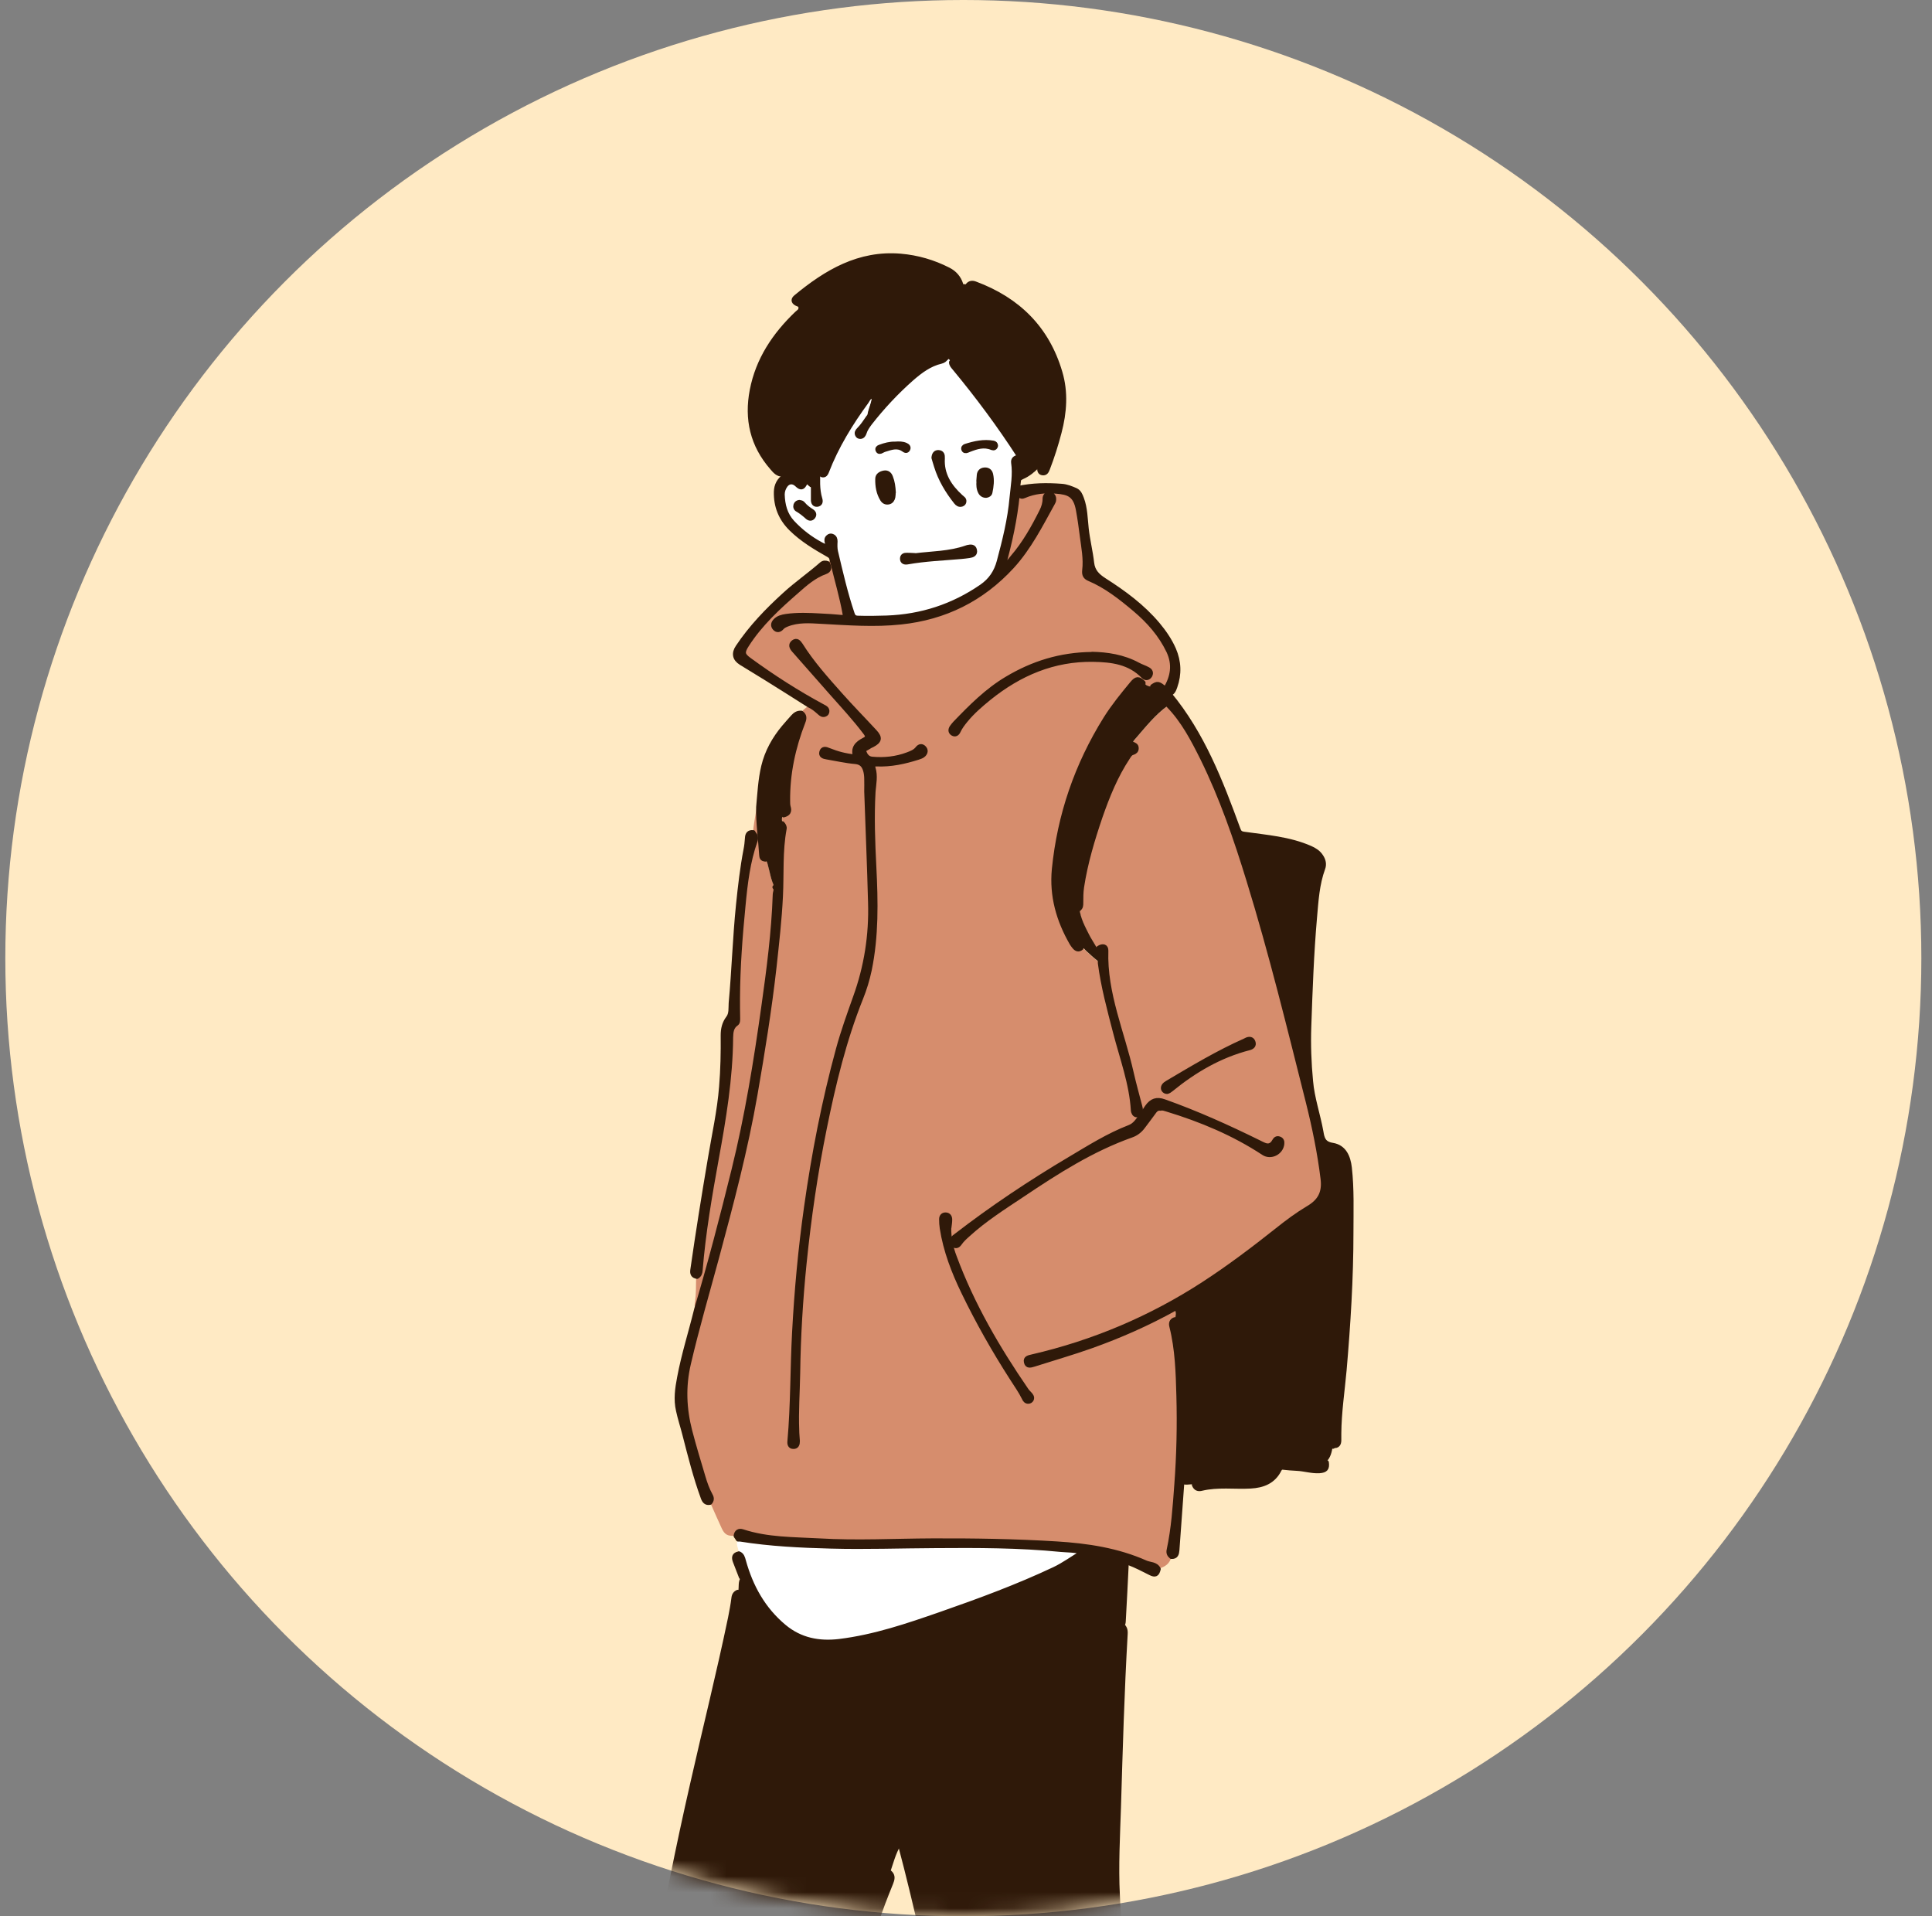 <svg width="121" height="120" viewBox="0 0 121 120" fill="none" xmlns="http://www.w3.org/2000/svg">
<rect x="0" y="0" width="121" height="120" fill="#808080" stroke="none"/>
<circle cx="60.333" cy="60" r="60" fill="#FFEAC4"/>
<mask id="mask0_13967_9084" style="mask-type:alpha" maskUnits="userSpaceOnUse" x="0" y="0" width="121" height="120">
<circle cx="60.333" cy="60" r="60" fill="#D9D9D9"/>
</mask>
<g mask="url(#mask0_13967_9084)">
<path fill-rule="evenodd" clip-rule="evenodd" d="M73.366 97.486C73.266 97.926 72.956 98.126 72.556 98.236C72.386 97.906 72.026 97.956 71.756 97.836C69.976 97.046 68.086 96.766 66.166 96.646C63.576 96.486 60.986 96.436 58.396 96.456C56.026 96.466 53.666 96.596 51.296 96.456C49.696 96.356 48.076 96.396 46.516 95.886C46.276 95.806 46.116 95.906 46.086 96.166C45.596 96.216 45.386 96.116 45.196 95.696C44.946 95.166 44.716 94.616 44.476 94.086C44.596 93.946 44.606 93.806 44.516 93.646C44.306 93.276 44.166 92.866 44.046 92.456C43.766 91.506 43.476 90.556 43.226 89.606C42.866 88.216 42.806 86.826 43.136 85.406C43.656 83.166 44.306 80.956 44.906 78.736C45.816 75.356 46.716 71.966 47.316 68.506C47.776 65.856 48.206 63.206 48.506 60.536C48.676 59.066 48.846 57.596 48.906 56.106C48.966 54.706 48.866 53.286 49.136 51.896C49.166 51.756 49.096 51.646 49.006 51.556C48.986 51.376 48.936 51.186 49.076 51.026C49.366 50.956 49.486 50.806 49.376 50.496C49.336 50.386 49.346 50.266 49.346 50.146C49.326 48.426 49.686 46.786 50.306 45.186C50.396 44.956 50.396 44.776 50.186 44.626C50.296 44.416 50.516 44.326 50.666 44.156C50.916 44.266 51.116 44.436 51.316 44.616C51.416 44.706 51.516 44.786 51.656 44.736C51.756 44.706 51.816 44.626 51.806 44.516C51.806 44.366 51.686 44.306 51.566 44.246C49.956 43.376 48.406 42.386 46.926 41.306C46.496 40.996 46.486 40.816 46.776 40.376C47.616 39.076 48.746 38.026 49.906 37.016C50.456 36.536 50.996 36.056 51.696 35.806C51.956 35.716 51.976 35.506 51.836 35.286C51.886 35.176 51.966 35.106 52.076 35.086C52.096 35.156 52.116 35.226 52.136 35.296C52.386 36.346 52.706 37.376 52.886 38.436C52.926 38.656 52.856 38.686 52.666 38.666C52.226 38.626 51.796 38.596 51.356 38.576C50.646 38.536 49.926 38.516 49.216 38.606C48.956 38.646 48.706 38.696 48.526 38.906C48.396 39.046 48.366 39.216 48.506 39.366C48.656 39.526 48.816 39.486 48.946 39.326C49.036 39.226 49.146 39.176 49.266 39.126C49.966 38.846 50.686 38.906 51.416 38.946C53.076 39.046 54.736 39.166 56.406 38.986C59.156 38.686 61.476 37.546 63.356 35.506C64.446 34.316 65.156 32.896 65.926 31.506C65.956 31.456 65.976 31.386 65.986 31.326C66.006 31.126 65.906 30.986 65.716 30.966C65.526 30.946 65.416 31.066 65.416 31.256C65.416 31.526 65.336 31.786 65.216 32.026C64.706 33.046 64.156 34.046 63.396 34.916C63.236 35.106 63.106 35.326 62.816 35.496C63.236 33.986 63.556 32.516 63.706 31.006C63.976 31.126 63.976 31.136 64.126 31.076C64.776 30.806 65.446 30.746 66.136 30.796C66.906 30.856 67.336 31.006 67.506 31.966C67.606 32.506 67.676 33.036 67.746 33.576C67.836 34.296 67.986 35.016 67.896 35.736C67.866 36.016 67.956 36.166 68.186 36.266C69.266 36.716 70.166 37.436 71.046 38.176C71.926 38.906 72.666 39.746 73.166 40.796C73.556 41.616 73.446 42.406 72.966 43.166C72.546 42.806 72.476 42.786 72.156 43.006C71.936 42.996 71.746 42.926 71.596 42.756C71.306 42.486 71.176 42.476 70.896 42.816C70.316 43.526 69.726 44.226 69.246 45.006C67.436 47.896 66.356 51.046 66.016 54.446C65.846 56.126 66.296 57.656 67.126 59.086C67.176 59.166 67.236 59.246 67.296 59.316C67.416 59.456 67.556 59.506 67.716 59.376C67.866 59.336 67.916 59.466 67.996 59.536C68.286 59.806 68.576 60.076 68.906 60.306C69.086 61.776 69.486 63.206 69.856 64.636C70.276 66.266 70.876 67.846 70.976 69.546C70.976 69.576 70.976 69.606 70.996 69.636C71.046 69.756 71.126 69.836 71.256 69.826C71.396 69.806 71.466 69.706 71.456 69.576C71.456 69.476 71.426 69.366 71.406 69.266C71.226 68.576 71.026 67.886 70.876 67.196C70.306 64.646 69.206 62.216 69.286 59.536C69.286 59.256 69.076 59.196 68.816 59.366C68.706 59.416 68.666 59.346 68.626 59.266C68.496 59.036 68.346 58.816 68.226 58.586C67.956 58.056 67.666 57.526 67.596 56.916C67.716 56.816 67.726 56.686 67.726 56.536C67.726 56.206 67.726 55.876 67.776 55.546C68.006 54.036 68.446 52.576 68.936 51.136C69.376 49.846 69.886 48.576 70.656 47.436C70.736 47.316 70.806 47.176 70.966 47.136C71.106 47.096 71.186 47.016 71.196 46.866C71.206 46.686 71.076 46.636 70.946 46.586C70.946 46.456 71.026 46.366 71.096 46.286C71.746 45.546 72.346 44.766 73.146 44.196C74.086 45.156 74.696 46.336 75.286 47.516C76.506 49.966 77.386 52.556 78.186 55.166C79.596 59.736 80.726 64.386 81.896 69.016C82.296 70.606 82.626 72.216 82.826 73.846C82.936 74.736 82.616 75.266 81.886 75.696C81.216 76.086 80.586 76.566 79.986 77.046C78.486 78.236 76.966 79.386 75.366 80.426C72.056 82.566 68.466 84.086 64.616 84.986C64.426 85.036 64.196 85.066 64.246 85.326C64.306 85.606 64.536 85.536 64.736 85.476C65.936 85.096 67.146 84.746 68.326 84.326C70.126 83.686 71.866 82.916 73.546 81.986C73.686 82.206 73.636 82.426 73.586 82.656C73.366 82.736 73.336 82.906 73.386 83.096C73.746 84.526 73.786 85.986 73.826 87.446C73.876 89.296 73.826 91.156 73.696 93.006C73.596 94.376 73.506 95.746 73.216 97.096C73.176 97.276 73.236 97.406 73.376 97.516L73.366 97.486ZM53.586 47.406C52.986 47.356 52.446 47.216 51.916 46.996C51.736 46.926 51.536 46.866 51.466 47.106C51.396 47.346 51.586 47.406 51.786 47.436C52.386 47.536 52.986 47.676 53.586 47.726C53.966 47.756 54.116 47.966 54.206 48.266C54.256 48.436 54.276 48.626 54.276 48.806C54.286 49.056 54.266 49.316 54.276 49.576C54.356 51.906 54.446 54.226 54.516 56.556C54.566 58.576 54.266 60.546 53.576 62.466C53.186 63.536 52.806 64.616 52.506 65.716C51.626 68.976 50.986 72.276 50.506 75.616C50.136 78.226 49.886 80.846 49.756 83.486C49.636 85.746 49.676 88.006 49.466 90.266C49.446 90.446 49.496 90.606 49.696 90.616C49.926 90.626 49.976 90.456 49.966 90.266C49.966 90.046 49.936 89.816 49.926 89.596C49.876 88.396 49.966 87.206 49.986 86.006C50.016 83.706 50.156 81.416 50.386 79.136C50.676 76.296 51.086 73.466 51.656 70.656C52.216 67.896 52.866 65.156 53.926 62.536C54.156 61.966 54.336 61.366 54.466 60.766C54.916 58.636 54.866 56.486 54.756 54.326C54.676 52.746 54.606 51.166 54.706 49.586C54.736 49.096 54.846 48.606 54.706 48.126C54.636 47.916 54.706 47.866 54.906 47.876C55.806 47.916 56.666 47.716 57.516 47.456C57.636 47.416 57.766 47.376 57.856 47.286C57.986 47.156 58.016 47.006 57.886 46.856C57.746 46.706 57.596 46.736 57.476 46.886C57.316 47.096 57.086 47.176 56.856 47.266C56.136 47.536 55.396 47.616 54.626 47.546C54.326 47.516 54.206 47.316 54.136 47.116C54.066 46.926 54.306 46.886 54.426 46.796C54.496 46.746 54.576 46.716 54.646 46.676C55.106 46.436 55.156 46.216 54.806 45.846C54.076 45.066 53.336 44.296 52.626 43.506C51.746 42.516 50.856 41.536 50.156 40.406C50.036 40.226 49.906 40.076 49.696 40.236C49.496 40.396 49.586 40.576 49.726 40.736C50.516 41.636 51.306 42.526 52.096 43.426C52.806 44.236 53.536 45.026 54.196 45.886C54.356 46.096 54.386 46.216 54.116 46.356C53.706 46.566 53.386 46.856 53.596 47.426L53.586 47.406ZM72.686 69.416C72.836 69.396 72.966 69.446 73.096 69.486C75.226 70.146 77.266 70.986 79.136 72.216C79.586 72.516 80.226 72.186 80.296 71.646C80.316 71.496 80.266 71.366 80.116 71.316C79.966 71.266 79.876 71.346 79.806 71.466C79.652 71.752 79.429 71.826 79.136 71.686C79.046 71.636 78.946 71.586 78.846 71.546C76.916 70.596 74.946 69.706 72.916 68.986C72.446 68.816 72.126 68.926 71.836 69.336C71.716 69.506 71.606 69.696 71.476 69.866C71.266 70.146 71.076 70.466 70.736 70.596C69.416 71.106 68.216 71.856 67.016 72.576C64.536 74.046 62.146 75.646 59.856 77.406C59.796 77.456 59.736 77.496 59.686 77.556C59.576 77.696 59.546 77.856 59.716 77.976C59.866 78.086 60.006 78.026 60.096 77.886C60.236 77.666 60.436 77.506 60.626 77.326C61.666 76.366 62.866 75.616 64.036 74.836C66.196 73.386 68.396 71.986 70.866 71.106C71.156 71.006 71.386 70.816 71.576 70.576C71.796 70.286 72.006 69.986 72.226 69.706C72.346 69.556 72.456 69.396 72.686 69.426V69.416ZM68.396 40.956C66.396 40.976 64.676 41.536 63.066 42.486C61.816 43.236 60.796 44.246 59.806 45.286C59.736 45.366 59.666 45.446 59.606 45.536C59.516 45.676 59.506 45.826 59.666 45.926C59.836 46.026 59.956 45.926 60.026 45.776C60.136 45.526 60.296 45.316 60.466 45.116C60.906 44.586 61.416 44.136 61.946 43.706C63.846 42.176 65.986 41.256 68.466 41.296C69.616 41.316 70.746 41.456 71.616 42.356C71.746 42.496 71.926 42.456 72.026 42.296C72.136 42.126 72.046 41.986 71.886 41.896C71.686 41.796 71.466 41.726 71.276 41.616C70.346 41.106 69.326 40.956 68.396 40.946V40.956ZM59.436 76.886C59.456 76.716 59.486 76.546 59.486 76.376C59.486 76.206 59.406 76.076 59.226 76.066C59.046 76.056 58.946 76.166 58.946 76.346C58.946 76.536 58.956 76.726 58.986 76.916C59.206 78.326 59.716 79.646 60.336 80.926C61.236 82.786 62.256 84.586 63.376 86.326C63.636 86.726 63.916 87.126 64.126 87.556C64.176 87.666 64.246 87.756 64.386 87.766C64.476 87.766 64.556 87.726 64.596 87.636C64.656 87.496 64.576 87.396 64.486 87.296C64.416 87.216 64.336 87.146 64.276 87.056C62.466 84.436 60.876 81.696 59.766 78.696C59.546 78.116 59.416 77.516 59.426 76.886H59.436ZM73.096 68.366C73.196 68.356 73.266 68.296 73.346 68.226C74.806 67.036 76.406 66.096 78.246 65.626C78.436 65.576 78.556 65.456 78.486 65.246C78.416 65.056 78.266 65.036 78.086 65.106C78.046 65.126 78.006 65.146 77.966 65.166C76.276 65.916 74.696 66.866 73.106 67.806C73.016 67.856 72.916 67.916 72.876 68.016C72.796 68.196 72.906 68.376 73.106 68.376L73.096 68.366Z" fill="#D68D6D"/>
<path fill-rule="evenodd" clip-rule="evenodd" d="M56.386 115.596C56.086 116.116 55.936 116.706 55.746 117.266C55.506 117.186 55.356 117.256 55.306 117.516C55.196 118.196 55.016 118.856 54.786 119.496C51.996 127.316 50.296 135.386 49.026 143.566C48.676 145.806 48.406 148.066 47.906 150.286C47.856 150.506 47.936 150.636 48.136 150.716C48.126 151.516 48.036 152.316 47.886 153.096C47.366 153.306 46.826 153.416 46.276 153.446C43.786 153.586 41.356 153.256 38.976 152.546C38.796 152.496 38.646 152.496 38.506 152.626C38.296 152.406 38.046 152.206 37.986 151.866C37.976 151.776 37.986 151.706 38.046 151.636C38.236 151.566 38.286 151.426 38.286 151.236C38.286 150.796 38.256 150.356 38.296 149.926C38.566 146.846 38.836 143.766 39.126 140.686C39.476 136.976 39.926 133.286 40.446 129.596C41.066 125.166 41.796 120.756 42.746 116.386C43.906 110.996 45.036 105.596 46.556 100.296C46.656 99.936 46.586 99.816 46.226 99.706C46.306 99.386 46.186 99.016 46.436 98.736C46.536 98.796 46.556 98.906 46.606 99.006C47.026 99.766 47.416 100.556 47.996 101.226C49.186 102.606 50.616 103.376 52.496 103.116C53.286 103.006 54.076 102.876 54.856 102.656C59.286 101.396 63.616 99.866 67.736 97.786C67.976 97.666 68.316 97.666 68.376 97.286C68.376 97.226 68.496 97.256 68.556 97.266C69.306 97.346 70.026 97.506 70.696 97.846C70.636 99.076 70.576 100.296 70.506 101.526C70.506 101.646 70.456 101.776 70.426 101.896C70.046 101.816 69.936 101.916 70.016 102.286C70.106 102.716 70.126 103.156 70.106 103.596C70.026 105.886 69.906 108.176 69.856 110.476C69.786 113.456 69.596 116.426 69.636 119.406C69.656 120.496 69.686 121.556 70.096 122.606C70.366 123.296 70.466 124.086 69.956 124.776C69.886 124.866 69.886 124.976 69.956 125.076C70.026 125.166 70.116 125.216 70.206 125.166C70.606 124.956 71.026 125.076 71.436 125.076C71.956 125.076 72.206 125.256 72.276 125.766C72.376 126.546 72.846 126.946 73.526 127.196C74.516 127.556 75.456 127.986 76.366 128.506C77.856 129.366 79.086 130.476 79.886 132.036C80.186 132.626 80.556 133.186 80.986 133.686C81.906 134.746 82.866 135.786 83.816 136.826C85.186 138.316 86.576 139.796 87.956 141.286C88.136 141.486 88.296 141.516 88.496 141.356C88.636 141.426 88.766 141.496 88.906 141.566C88.946 141.836 89.096 142.076 89.106 142.366C89.216 144.346 88.396 145.876 86.856 147.066C86.336 147.466 85.796 147.816 85.126 147.936C84.866 147.986 84.746 148.186 84.746 148.456C84.076 148.666 83.396 148.836 82.686 148.856C82.646 148.736 82.606 148.626 82.506 148.526C81.646 147.726 80.816 146.906 79.936 146.116C78.046 144.436 76.186 142.726 74.276 141.066C71.946 139.036 69.516 137.156 66.946 135.436C64.796 133.996 62.746 132.426 60.956 130.556C60.736 130.326 60.516 130.096 60.406 129.776C59.786 128.016 59.296 126.216 58.886 124.396C57.926 120.156 56.866 115.956 55.756 111.756C55.436 110.526 55.086 109.306 55.016 108.026C54.986 107.516 54.806 107.106 54.476 106.726C53.746 105.896 52.936 105.126 52.146 104.356C52.036 104.246 51.916 104.136 51.786 104.046C51.626 103.926 51.456 103.936 51.346 104.126C51.246 104.296 51.336 104.446 51.496 104.526C52.496 105.016 53.206 105.826 53.886 106.666C54.196 107.046 54.426 107.476 54.486 107.986C54.526 108.296 54.606 108.596 54.676 108.896C55.256 111.136 55.836 113.376 56.416 115.616L56.386 115.596ZM70.236 126.176C70.236 125.966 70.176 125.836 69.986 125.826C69.776 125.826 69.726 125.966 69.716 126.146C69.686 127.126 69.456 128.066 69.046 128.956C68.916 129.236 68.786 129.516 68.646 129.796C68.556 129.966 68.486 130.156 68.716 130.256C68.946 130.356 69.036 130.166 69.116 129.996C69.176 129.856 69.226 129.716 69.276 129.576C69.586 128.686 69.796 127.776 70.046 126.866C70.116 126.616 70.176 126.376 70.236 126.166V126.176ZM65.966 127.626C66.126 127.626 66.196 127.526 66.276 127.436C66.536 127.116 66.806 126.796 67.076 126.476C67.516 125.956 67.946 125.426 68.486 124.996C68.616 124.896 68.666 124.746 68.526 124.616C68.396 124.486 68.256 124.546 68.146 124.666C68.116 124.706 68.086 124.756 68.056 124.796C67.396 125.636 66.786 126.506 65.916 127.146C65.856 127.186 65.796 127.256 65.786 127.316C65.736 127.496 65.826 127.596 65.976 127.616L65.966 127.626Z" fill="#2F1909"/>
<path fill-rule="evenodd" clip-rule="evenodd" d="M50.136 19.346C50.006 19.286 49.936 19.196 49.976 19.046C50.056 19.006 50.156 18.986 50.216 18.906C50.986 17.946 52.006 17.336 53.106 16.866C54.926 16.086 56.756 16.146 58.576 16.866C59.016 17.036 59.416 17.296 59.636 17.736C59.796 18.046 59.916 18.066 60.166 17.796C60.316 17.806 60.466 17.766 60.606 17.846C60.606 18.146 60.766 18.266 61.046 18.276C61.336 18.286 61.606 18.356 61.876 18.466C62.926 18.906 63.756 19.646 64.496 20.476C65.666 21.786 66.296 23.316 66.276 25.106C66.256 26.606 65.776 27.966 65.086 29.266C64.786 29.566 64.466 29.836 64.066 30.006C63.986 30.036 63.896 30.166 63.796 30.026C63.776 29.646 63.876 29.276 63.976 28.916C64.056 28.906 64.076 28.956 64.116 28.996C64.246 29.116 64.396 29.186 64.526 29.026C64.666 28.856 64.566 28.716 64.406 28.606C64.216 28.476 64.066 28.306 63.936 28.126C63.296 27.256 62.646 26.376 62.016 25.496C61.356 24.566 60.586 23.716 60.046 22.706C59.906 22.436 59.746 22.456 59.556 22.726C59.516 22.556 59.386 22.486 59.246 22.416C59.266 22.266 59.216 22.136 59.076 22.076C58.926 22.016 58.846 22.126 58.736 22.196C58.556 22.326 58.376 22.466 58.186 22.576C57.526 22.946 56.926 23.416 56.376 23.946C55.666 24.636 55.006 25.376 54.356 26.126C54.286 26.046 54.306 25.966 54.326 25.876C54.396 25.526 54.576 25.196 54.586 24.826V24.846C54.676 24.826 54.646 24.756 54.656 24.696C54.726 24.606 54.786 24.506 54.866 24.416C55.646 23.606 56.406 22.786 57.576 22.546C57.756 22.506 57.836 22.376 57.766 22.216C57.686 22.006 57.506 22.006 57.346 22.106C56.616 22.566 55.876 22.996 55.236 23.596C53.486 25.266 52.436 27.406 51.356 29.516C51.306 29.476 51.266 29.426 51.226 29.386C51.226 28.616 51.316 27.856 51.436 27.106C51.526 26.546 51.596 25.986 51.936 25.506C52.026 25.386 52.076 25.266 51.986 25.126C51.926 25.036 51.836 25.016 51.736 25.026C51.566 25.046 51.516 25.186 51.486 25.316C51.296 26.236 51.096 27.146 51.006 28.076C50.926 28.896 50.916 29.706 50.926 30.526C50.676 30.586 50.616 30.286 50.396 30.276C50.356 30.086 50.216 29.986 50.046 29.906C49.736 29.756 49.426 29.756 49.096 29.846C49.066 29.796 49.036 29.736 48.996 29.686C49.146 29.426 49.086 29.256 48.806 29.126C48.706 29.086 48.616 28.986 48.536 28.906C47.676 28.046 47.306 26.976 47.266 25.786C47.206 23.966 47.926 22.416 49.006 21.016C49.836 19.936 50.826 19.036 52.096 18.496C52.336 18.396 52.576 18.326 52.846 18.396C52.976 18.436 53.096 18.396 53.176 18.276C53.236 18.186 53.236 18.086 53.176 18.006C53.076 17.866 52.936 17.876 52.796 17.916C52.336 18.056 51.886 18.206 51.456 18.436C50.976 18.696 50.576 19.056 50.106 19.326L50.136 19.346Z" fill="#2F1909"/>
<path fill-rule="evenodd" clip-rule="evenodd" d="M73.586 82.626C73.636 82.396 73.686 82.176 73.546 81.956C74.586 81.376 75.626 80.786 76.606 80.096C78.036 79.086 79.466 78.076 80.856 77.026C81.466 76.566 82.136 76.176 82.786 75.776C83.236 75.496 83.406 75.126 83.386 74.596C83.356 73.896 83.196 73.226 83.066 72.546C83.046 72.446 82.976 72.316 83.066 72.246C83.146 72.186 83.266 72.246 83.376 72.276C83.776 72.406 83.906 72.746 83.986 73.106C84.166 73.916 84.216 74.736 84.236 75.556C84.316 78.056 84.266 80.546 84.076 83.046C83.906 85.376 83.716 87.706 83.356 90.016C83.326 90.216 83.306 90.416 83.466 90.586C83.406 90.936 83.336 91.286 83.056 91.546C82.956 91.536 82.856 91.496 82.746 91.496C82.006 91.526 81.286 91.396 80.546 91.336C80.416 91.326 80.396 91.276 80.426 91.146C80.686 89.936 80.866 88.716 81.006 87.486C81.196 85.816 81.336 84.136 81.416 82.456C81.496 80.846 81.466 79.236 81.596 77.626C81.596 77.536 81.606 77.436 81.586 77.336C81.546 77.176 81.446 77.066 81.266 77.096C81.086 77.136 81.036 77.266 81.056 77.436C81.076 77.576 81.096 77.706 81.106 77.846C81.216 79.046 81.166 80.256 81.116 81.456C81.016 83.746 80.876 86.026 80.526 88.296C80.356 89.376 80.186 90.466 79.786 91.496C79.576 92.036 79.186 92.326 78.636 92.456C78.206 92.556 77.766 92.526 77.326 92.536C76.626 92.546 75.916 92.486 75.216 92.556C74.956 92.576 74.796 92.696 74.756 92.956C74.506 92.926 74.236 93.036 73.996 92.906C73.996 92.846 73.986 92.776 73.996 92.716C74.146 90.936 74.136 89.156 74.116 87.376C74.096 85.926 73.906 84.486 73.896 83.026C73.896 82.806 73.826 82.626 73.556 82.596L73.586 82.626ZM77.346 85.276C76.926 85.316 76.316 85.336 75.716 85.326C75.686 85.326 75.656 85.326 75.616 85.326C75.486 85.356 75.366 85.416 75.366 85.566C75.366 85.726 75.466 85.826 75.636 85.816C75.826 85.816 76.016 85.806 76.206 85.776C77.476 85.576 78.746 85.456 79.976 85.956C80.156 86.026 80.306 85.956 80.356 85.776C80.406 85.566 80.276 85.446 80.076 85.436C79.226 85.396 78.386 85.246 77.346 85.256V85.276Z" fill="#2F1909"/>
<path fill-rule="evenodd" clip-rule="evenodd" d="M46.276 97.286C46.276 96.986 46.036 96.686 46.226 96.376C46.266 96.376 46.306 96.376 46.356 96.376C48.236 96.686 50.136 96.766 52.026 96.816C54.216 96.876 56.406 96.796 58.586 96.786C61.206 96.766 63.836 96.776 66.446 97.026C66.876 97.066 67.326 97.046 67.796 97.186C67.176 97.566 66.636 97.966 66.026 98.246C63.716 99.336 61.326 100.216 58.916 101.056C56.846 101.786 54.756 102.486 52.566 102.756C51.296 102.916 50.126 102.696 49.116 101.846C47.806 100.756 47.026 99.336 46.576 97.726C46.526 97.536 46.486 97.356 46.276 97.266V97.286Z" fill="white"/>
<path fill-rule="evenodd" clip-rule="evenodd" d="M47.166 52.146C47.186 51.646 47.306 51.156 47.376 50.656C47.376 50.596 47.416 50.536 47.496 50.536C47.476 51.536 47.626 52.536 47.686 53.526C47.686 53.686 47.736 53.796 47.916 53.796C48.006 53.876 48.046 53.976 48.076 54.096C48.216 54.576 48.276 55.086 48.516 55.536C48.656 55.686 48.536 55.846 48.536 55.996C48.456 58.366 48.146 60.716 47.816 63.056C47.336 66.476 46.786 69.886 45.956 73.236C45.236 76.166 44.476 79.086 43.616 81.966C43.446 81.826 43.516 81.626 43.536 81.466C43.596 81.006 43.586 80.546 43.596 80.086C43.596 80.036 43.626 79.986 43.646 79.946C43.796 79.856 43.846 79.726 43.856 79.546C44.046 77.196 44.446 74.876 44.866 72.566C45.326 70.046 45.746 67.526 45.766 64.966C45.766 64.656 45.796 64.326 46.106 64.106C46.216 64.026 46.206 63.886 46.206 63.756C46.206 63.336 46.196 62.926 46.196 62.506C46.196 60.556 46.356 58.606 46.546 56.666C46.676 55.306 46.836 53.956 47.296 52.656C47.366 52.446 47.316 52.286 47.156 52.146H47.166Z" fill="#D68D6D"/>
<path fill-rule="evenodd" clip-rule="evenodd" d="M72.156 43.006C72.136 43.236 72.246 43.386 72.426 43.506C72.706 43.686 72.936 43.916 73.146 44.186C72.336 44.766 71.736 45.546 71.096 46.276C71.026 46.356 70.936 46.446 70.946 46.576C70.696 46.536 70.566 46.696 70.476 46.876C70.266 47.266 70.066 47.646 69.876 48.046C68.856 50.116 68.166 52.296 67.636 54.536C67.476 55.196 67.286 55.856 67.236 56.536C67.216 56.806 67.316 56.946 67.606 56.906C67.676 57.516 67.966 58.046 68.236 58.576C68.356 58.806 68.506 59.026 68.636 59.256C68.686 59.336 68.716 59.406 68.826 59.356C68.726 59.686 68.946 59.976 68.916 60.296C68.586 60.066 68.296 59.796 68.006 59.526C67.926 59.446 67.866 59.326 67.726 59.366C67.776 59.206 67.746 59.086 67.636 58.956C67.066 58.246 66.696 57.426 66.516 56.546C66.286 55.446 66.346 54.346 66.526 53.246C67.086 49.866 68.286 46.756 70.416 44.046C70.696 43.686 71.006 43.366 71.406 43.156C71.576 43.066 71.606 42.926 71.616 42.756C71.766 42.926 71.956 42.996 72.176 43.006H72.156Z" fill="#2F1909"/>
<path fill-rule="evenodd" clip-rule="evenodd" d="M47.916 53.806C48.196 53.736 48.206 53.556 48.136 53.316C47.636 51.476 47.766 49.646 48.206 47.826C48.426 46.926 48.936 46.216 49.686 45.556C49.626 46.126 49.496 46.616 49.376 47.106C49.126 48.166 48.996 49.246 48.896 50.326C48.876 50.586 48.906 50.826 49.066 51.036C48.926 51.196 48.976 51.386 48.996 51.566C48.616 51.546 48.576 51.596 48.586 51.976C48.586 53.086 48.586 54.186 48.586 55.296C48.586 55.386 48.616 55.486 48.516 55.556C48.276 55.106 48.216 54.596 48.076 54.116C48.046 53.996 48.006 53.896 47.916 53.816V53.806Z" fill="#2F1909"/>
<path fill-rule="evenodd" clip-rule="evenodd" d="M63.736 28.656C63.546 28.696 63.416 28.786 63.446 29.006C63.556 29.746 63.416 30.476 63.346 31.206C63.226 32.556 62.896 33.876 62.546 35.186C62.366 35.846 62.026 36.356 61.446 36.766C59.656 37.996 57.676 38.636 55.516 38.716C54.906 38.736 54.296 38.746 53.696 38.726C53.506 38.726 53.426 38.646 53.366 38.466C52.936 37.186 52.636 35.886 52.326 34.576C52.276 34.366 52.286 34.156 52.296 33.936C52.296 33.796 52.276 33.686 52.136 33.616C52.026 33.556 51.926 33.576 51.846 33.656C51.736 33.756 51.746 33.876 51.776 34.006C51.796 34.086 51.866 34.156 51.836 34.266C51.676 34.266 51.536 34.186 51.396 34.116C50.726 33.756 50.116 33.296 49.606 32.736C49.156 32.246 49.006 31.646 48.986 30.996C48.986 30.786 49.046 30.596 49.176 30.426C49.366 30.176 49.656 30.156 49.886 30.376C50.136 30.616 50.246 30.596 50.406 30.286C50.616 30.296 50.686 30.596 50.936 30.536C50.936 30.786 50.926 31.046 50.936 31.296C50.936 31.456 51.006 31.606 51.196 31.586C51.386 31.566 51.426 31.416 51.376 31.246C51.196 30.636 51.236 30.006 51.246 29.376C51.286 29.416 51.336 29.466 51.376 29.506C51.396 29.606 51.406 29.736 51.546 29.746C51.676 29.746 51.746 29.646 51.786 29.536C52.396 27.946 53.286 26.506 54.286 25.136C54.376 25.016 54.426 24.846 54.606 24.816C54.596 25.186 54.416 25.506 54.346 25.866C54.326 25.966 54.306 26.046 54.376 26.116C54.196 26.376 54.026 26.646 53.796 26.876C53.696 26.976 53.626 27.076 53.696 27.216C53.736 27.296 53.796 27.326 53.876 27.326C54.036 27.326 54.096 27.216 54.136 27.086C54.206 26.856 54.346 26.666 54.486 26.476C55.266 25.466 56.136 24.546 57.086 23.706C57.636 23.226 58.216 22.796 58.946 22.616C59.076 22.586 59.176 22.516 59.256 22.396C59.396 22.466 59.526 22.536 59.566 22.706C59.566 22.856 59.666 22.956 59.756 23.066C61.216 24.826 62.576 26.656 63.816 28.576C63.796 28.596 63.766 28.616 63.746 28.636L63.736 28.656ZM57.316 34.786C57.096 34.776 56.956 34.766 56.826 34.766C56.656 34.766 56.506 34.806 56.516 34.996C56.516 35.186 56.666 35.246 56.836 35.216C57.946 35.016 59.076 34.966 60.206 34.876C60.376 34.856 60.546 34.846 60.716 34.816C60.916 34.776 61.116 34.706 61.056 34.456C61.006 34.216 60.796 34.246 60.616 34.276C60.586 34.276 60.556 34.296 60.526 34.306C59.466 34.676 58.346 34.666 57.326 34.796L57.316 34.786ZM58.476 28.666C58.526 28.836 58.576 29.016 58.636 29.196C58.896 30.036 59.336 30.766 59.876 31.446C59.966 31.556 60.076 31.636 60.236 31.586C60.326 31.556 60.376 31.486 60.386 31.396C60.396 31.246 60.276 31.196 60.176 31.106C59.476 30.456 58.966 29.716 59.036 28.706C59.046 28.506 59.006 28.356 58.796 28.326C58.586 28.306 58.496 28.446 58.476 28.666ZM55.956 30.846C55.936 30.486 55.896 30.176 55.776 29.876C55.706 29.686 55.566 29.566 55.356 29.606C55.146 29.646 54.946 29.756 54.946 29.986C54.946 30.436 55.006 30.876 55.246 31.266C55.336 31.416 55.476 31.486 55.656 31.446C55.816 31.406 55.896 31.286 55.926 31.126C55.946 31.026 55.946 30.916 55.946 30.846H55.956ZM61.286 30.126C61.266 30.356 61.276 30.596 61.386 30.806C61.456 30.946 61.586 31.036 61.746 31.026C61.876 31.026 61.986 30.946 62.006 30.826C62.086 30.446 62.136 30.066 62.046 29.686C61.996 29.476 61.846 29.386 61.636 29.406C61.446 29.426 61.326 29.536 61.306 29.736C61.296 29.866 61.286 29.986 61.276 30.116L61.286 30.126ZM50.076 31.456C49.976 31.456 49.876 31.506 49.846 31.626C49.806 31.756 49.846 31.866 49.956 31.926C50.186 32.046 50.376 32.206 50.566 32.386C50.686 32.496 50.846 32.526 50.946 32.366C51.046 32.226 50.976 32.096 50.846 32.016C50.646 31.886 50.466 31.746 50.316 31.576C50.256 31.506 50.186 31.476 50.086 31.466L50.076 31.456ZM62.366 27.916C62.366 27.816 62.316 27.756 62.216 27.746C61.616 27.636 61.036 27.756 60.466 27.946C60.376 27.976 60.316 28.046 60.346 28.146C60.386 28.266 60.486 28.256 60.586 28.226C60.626 28.206 60.666 28.196 60.706 28.176C61.166 27.996 61.626 27.846 62.126 28.056C62.236 28.106 62.336 28.066 62.366 27.926V27.916ZM56.036 27.796C55.756 27.796 55.426 27.866 55.106 27.986C55.006 28.026 54.926 28.086 54.976 28.196C55.026 28.316 55.126 28.296 55.216 28.246C55.276 28.216 55.326 28.186 55.386 28.166C55.776 28.046 56.176 27.886 56.576 28.146C56.686 28.226 56.786 28.276 56.866 28.136C56.936 27.996 56.836 27.916 56.726 27.866C56.526 27.776 56.316 27.776 56.036 27.796Z" fill="white"/>
<path fill-rule="evenodd" clip-rule="evenodd" d="M54.596 24.846C54.536 24.756 54.626 24.736 54.666 24.696C54.666 24.756 54.686 24.826 54.596 24.846Z" fill="white"/>
<path fill-rule="evenodd" clip-rule="evenodd" d="M81.576 66.086C81.516 65.856 81.446 65.656 81.396 65.446C80.326 61.296 79.286 57.146 77.926 53.076C77.886 52.956 77.786 52.796 78.056 52.816C79.276 52.876 80.476 53.006 81.616 53.496C81.756 53.556 81.896 53.646 82.036 53.736C82.266 53.886 82.396 54.086 82.296 54.386C82.186 54.736 82.226 55.096 82.216 55.426C81.396 55.466 80.626 55.336 79.856 55.166C79.706 55.136 79.576 55.176 79.536 55.356C79.506 55.536 79.586 55.646 79.766 55.666C80.496 55.766 81.216 55.896 81.946 55.966C82.156 55.986 82.166 56.046 82.156 56.196C82.116 56.726 82.076 57.256 82.026 57.786C81.896 59.176 81.836 60.576 81.776 61.966C81.726 63.276 81.696 64.586 81.646 65.896C81.646 65.956 81.676 66.016 81.576 66.096V66.086Z" fill="#2F1909"/>
<path fill-rule="evenodd" clip-rule="evenodd" d="M63.806 28.586C63.806 28.586 63.846 28.656 63.836 28.666C63.806 28.706 63.766 28.686 63.736 28.656C63.756 28.636 63.786 28.616 63.806 28.596V28.586Z" fill="white"/>
<path fill-rule="evenodd" clip-rule="evenodd" d="M83.486 90.586C83.326 90.426 83.346 90.216 83.376 90.016C83.736 87.706 83.916 85.376 84.096 83.046C84.286 80.556 84.336 78.056 84.256 75.556C84.236 74.736 84.176 73.916 84.006 73.106C83.926 72.746 83.796 72.406 83.396 72.276C83.296 72.246 83.176 72.186 83.086 72.246C82.986 72.316 83.056 72.446 83.086 72.546C83.216 73.226 83.376 73.896 83.406 74.596C83.426 75.116 83.256 75.496 82.806 75.776C82.156 76.176 81.486 76.566 80.876 77.026C79.476 78.076 78.046 79.086 76.626 80.096C75.656 80.786 74.606 81.376 73.566 81.956C71.886 82.886 70.146 83.656 68.346 84.296C67.166 84.716 65.946 85.066 64.756 85.446C64.556 85.506 64.326 85.586 64.266 85.296C64.206 85.036 64.436 85.006 64.636 84.956C68.486 84.066 72.076 82.546 75.386 80.396C76.986 79.356 78.506 78.206 80.006 77.016C80.606 76.536 81.236 76.066 81.906 75.666C82.646 75.236 82.956 74.706 82.846 73.816C82.646 72.186 82.316 70.576 81.916 68.986C80.746 64.346 79.616 59.706 78.206 55.136C77.406 52.526 76.516 49.946 75.306 47.486C74.716 46.306 74.106 45.126 73.166 44.166C72.966 43.906 72.726 43.676 72.446 43.486C72.266 43.366 72.156 43.216 72.176 42.986C72.496 42.766 72.566 42.786 72.986 43.146C73.456 42.386 73.576 41.606 73.186 40.776C72.686 39.736 71.946 38.896 71.066 38.156C70.186 37.416 69.276 36.696 68.206 36.246C67.976 36.146 67.886 36.006 67.916 35.716C68.006 34.986 67.856 34.276 67.766 33.556C67.696 33.016 67.626 32.486 67.526 31.946C67.356 30.986 66.926 30.836 66.156 30.776C65.476 30.716 64.796 30.776 64.146 31.056C63.996 31.116 63.996 31.106 63.726 30.986C63.576 32.496 63.256 33.966 62.836 35.476C63.126 35.306 63.256 35.086 63.416 34.896C64.166 34.026 64.726 33.026 65.236 32.006C65.356 31.766 65.436 31.516 65.436 31.236C65.436 31.046 65.546 30.926 65.736 30.946C65.936 30.966 66.026 31.106 66.006 31.306C66.006 31.366 65.976 31.436 65.946 31.486C65.176 32.876 64.466 34.296 63.376 35.486C61.496 37.526 59.176 38.676 56.426 38.966C54.766 39.146 53.106 39.016 51.436 38.926C50.716 38.886 49.986 38.826 49.286 39.106C49.166 39.156 49.056 39.206 48.966 39.306C48.836 39.456 48.676 39.506 48.526 39.346C48.386 39.196 48.416 39.026 48.546 38.886C48.726 38.686 48.976 38.626 49.236 38.586C49.946 38.486 50.666 38.516 51.376 38.556C51.816 38.576 52.246 38.606 52.686 38.646C52.876 38.666 52.946 38.636 52.906 38.416C52.716 37.356 52.406 36.326 52.156 35.276C52.136 35.206 52.116 35.136 52.096 35.066C52.076 34.926 52.036 34.836 51.886 34.756C51.056 34.286 50.236 33.796 49.546 33.116C48.896 32.476 48.586 31.706 48.606 30.796C48.616 30.396 48.786 30.056 49.126 29.826C49.446 29.736 49.766 29.736 50.076 29.886C50.246 29.966 50.376 30.066 50.426 30.256C50.276 30.566 50.156 30.586 49.906 30.346C49.676 30.126 49.386 30.136 49.196 30.396C49.076 30.566 49.006 30.756 49.006 30.966C49.026 31.616 49.176 32.216 49.626 32.706C50.146 33.266 50.746 33.726 51.416 34.086C51.556 34.156 51.696 34.236 51.856 34.236C51.896 34.126 51.826 34.056 51.796 33.976C51.756 33.846 51.756 33.716 51.866 33.626C51.946 33.546 52.056 33.526 52.156 33.586C52.286 33.656 52.316 33.776 52.316 33.906C52.306 34.116 52.296 34.336 52.346 34.546C52.656 35.856 52.956 37.166 53.386 38.436C53.446 38.616 53.526 38.686 53.716 38.696C54.326 38.716 54.936 38.706 55.536 38.686C57.706 38.606 59.676 37.966 61.466 36.736C62.046 36.336 62.386 35.826 62.566 35.156C62.916 33.846 63.246 32.536 63.366 31.176C63.436 30.446 63.576 29.716 63.466 28.976C63.436 28.766 63.566 28.666 63.756 28.626C63.786 28.656 63.826 28.676 63.856 28.636C63.856 28.636 63.836 28.586 63.826 28.556C62.586 26.636 61.226 24.806 59.766 23.046C59.676 22.936 59.576 22.836 59.576 22.686C59.766 22.416 59.926 22.396 60.066 22.666C60.606 23.676 61.376 24.536 62.036 25.456C62.666 26.336 63.316 27.206 63.956 28.086C64.086 28.266 64.236 28.436 64.426 28.566C64.586 28.676 64.686 28.816 64.546 28.986C64.416 29.146 64.266 29.076 64.136 28.956C64.096 28.926 64.076 28.866 63.996 28.876C63.896 29.236 63.796 29.606 63.816 29.986C63.796 30.176 63.766 30.366 63.746 30.576C64.666 30.376 65.576 30.366 66.486 30.436C66.806 30.456 67.086 30.576 67.366 30.696C67.586 30.796 67.666 31.006 67.746 31.216C67.976 31.826 67.976 32.476 68.046 33.106C68.126 33.826 68.306 34.536 68.386 35.246C68.446 35.786 68.756 36.066 69.156 36.326C70.396 37.116 71.566 37.976 72.516 39.106C72.916 39.586 73.266 40.096 73.516 40.666C73.846 41.436 73.876 42.216 73.596 43.006C73.526 43.196 73.466 43.386 73.236 43.456C75.316 45.966 76.456 48.936 77.546 51.916C77.616 52.106 77.676 52.196 77.926 52.226C79.326 52.426 80.746 52.526 82.066 53.106C82.336 53.226 82.576 53.376 82.736 53.626C82.896 53.856 82.956 54.126 82.856 54.386C82.496 55.376 82.436 56.406 82.346 57.436C82.146 59.716 82.066 61.996 81.986 64.276C81.946 65.416 81.986 66.556 82.096 67.696C82.186 68.776 82.556 69.806 82.746 70.876C82.816 71.306 82.896 71.616 83.456 71.706C84.186 71.826 84.446 72.436 84.526 73.126C84.676 74.466 84.626 75.806 84.626 77.156C84.626 80.046 84.446 82.936 84.196 85.816C84.076 87.136 83.876 88.446 83.866 89.766C83.866 89.906 83.866 90.046 83.866 90.186C83.866 90.416 83.776 90.576 83.506 90.536L83.486 90.586ZM81.576 66.086C81.666 66.016 81.646 65.946 81.646 65.886C81.686 64.576 81.726 63.266 81.776 61.956C81.826 60.556 81.896 59.166 82.026 57.776C82.076 57.246 82.116 56.716 82.156 56.186C82.166 56.036 82.156 55.976 81.946 55.956C81.216 55.886 80.486 55.766 79.766 55.656C79.586 55.626 79.496 55.526 79.536 55.346C79.566 55.176 79.706 55.126 79.856 55.156C80.626 55.326 81.396 55.456 82.216 55.416C82.226 55.086 82.196 54.716 82.296 54.376C82.386 54.076 82.266 53.876 82.036 53.726C81.906 53.636 81.766 53.556 81.616 53.486C80.476 52.996 79.276 52.876 78.056 52.806C77.786 52.796 77.886 52.946 77.926 53.066C79.286 57.136 80.336 61.286 81.396 65.436C81.446 65.646 81.516 65.856 81.576 66.076V66.086Z" fill="#2F1909" stroke="#2F1909" stroke-width="0.28" stroke-linecap="round" stroke-linejoin="round"/>
<path fill-rule="evenodd" clip-rule="evenodd" d="M88.466 141.356C88.256 141.506 88.106 141.476 87.926 141.286C86.556 139.796 85.166 138.326 83.786 136.826C82.826 135.796 81.876 134.756 80.956 133.686C80.526 133.186 80.156 132.626 79.856 132.036C79.066 130.476 77.836 129.366 76.336 128.506C75.426 127.986 74.476 127.546 73.496 127.196C72.816 126.946 72.346 126.546 72.246 125.766C72.176 125.246 71.926 125.076 71.406 125.076C70.996 125.076 70.576 124.956 70.176 125.166C70.086 125.216 69.996 125.166 69.926 125.076C69.846 124.976 69.856 124.866 69.926 124.776C70.436 124.076 70.336 123.296 70.066 122.606C69.656 121.556 69.616 120.486 69.606 119.406C69.566 116.426 69.746 113.456 69.826 110.476C69.876 108.186 70.006 105.896 70.076 103.596C70.086 103.156 70.076 102.726 69.986 102.286C69.906 101.926 70.026 101.826 70.396 101.896C70.486 102.026 70.496 102.176 70.486 102.326C70.276 105.936 70.176 109.556 70.066 113.166C70.006 114.996 69.906 116.836 69.996 118.666C70.056 119.926 70.076 121.196 70.556 122.406C70.786 122.986 70.756 123.626 70.676 124.236C70.646 124.446 70.706 124.526 70.916 124.526C71.106 124.526 71.296 124.556 71.486 124.566C72.176 124.596 72.596 124.876 72.716 125.556C72.836 126.236 73.236 126.556 73.826 126.806C75.326 127.446 76.756 128.236 78.066 129.216C78.686 129.676 79.166 130.246 79.606 130.866C80.166 131.656 80.626 132.516 81.216 133.286C81.926 134.216 82.726 135.056 83.496 135.916C84.476 137.006 85.406 138.126 86.426 139.176C86.996 139.766 87.586 140.336 88.216 140.866C88.366 140.986 88.486 141.116 88.456 141.326L88.466 141.356Z" fill="#2F1909" stroke="#2F1909" stroke-width="0.28" stroke-linecap="round" stroke-linejoin="round"/>
<path fill-rule="evenodd" clip-rule="evenodd" d="M46.216 99.716C46.566 99.836 46.646 99.956 46.546 100.306C45.026 105.606 43.896 111.006 42.736 116.396C41.796 120.766 41.066 125.176 40.436 129.606C39.916 133.296 39.466 136.986 39.116 140.696C38.826 143.776 38.556 146.856 38.286 149.936C38.246 150.366 38.266 150.806 38.276 151.246C38.276 151.446 38.226 151.576 38.036 151.646C37.826 151.586 37.806 151.426 37.826 151.236C38.066 149.256 38.176 147.266 38.356 145.276C38.556 143.066 38.766 140.856 38.976 138.646C39.196 136.366 39.476 134.086 39.766 131.816C40.116 129.146 40.506 126.476 40.956 123.816C41.636 119.736 42.456 115.686 43.376 111.656C44.156 108.206 45.016 104.776 45.736 101.316C45.816 100.906 45.896 100.496 45.946 100.086C45.966 99.886 46.046 99.766 46.206 99.696L46.216 99.716Z" fill="#2F1909" stroke="#2F1909" stroke-width="0.28" stroke-linecap="round" stroke-linejoin="round"/>
<path fill-rule="evenodd" clip-rule="evenodd" d="M46.276 97.286C46.476 97.366 46.526 97.556 46.576 97.746C47.026 99.366 47.806 100.776 49.116 101.866C50.126 102.706 51.296 102.926 52.566 102.776C54.766 102.506 56.846 101.796 58.916 101.076C61.326 100.236 63.716 99.356 66.026 98.266C66.636 97.976 67.176 97.576 67.796 97.206C67.316 97.066 66.876 97.086 66.446 97.046C63.826 96.786 61.206 96.786 58.586 96.806C56.396 96.816 54.206 96.896 52.026 96.836C50.126 96.786 48.236 96.696 46.356 96.396C46.316 96.396 46.276 96.396 46.226 96.396C46.186 96.326 46.136 96.256 46.086 96.186C46.116 95.926 46.276 95.826 46.516 95.906C48.066 96.416 49.686 96.386 51.296 96.476C53.666 96.616 56.026 96.486 58.396 96.476C60.986 96.466 63.576 96.506 66.166 96.666C68.096 96.786 69.976 97.066 71.756 97.856C72.026 97.976 72.386 97.926 72.556 98.256C72.476 98.596 72.356 98.666 72.046 98.506C71.596 98.276 71.146 98.046 70.676 97.866C70.006 97.526 69.276 97.366 68.536 97.286C68.476 97.286 68.366 97.246 68.356 97.306C68.296 97.686 67.956 97.686 67.716 97.806C63.596 99.876 59.266 101.416 54.836 102.676C54.066 102.896 53.276 103.016 52.476 103.136C50.596 103.396 49.166 102.626 47.976 101.246C47.396 100.576 47.016 99.786 46.586 99.026C46.536 98.936 46.516 98.826 46.416 98.756C46.286 98.426 46.166 98.106 46.036 97.776C45.946 97.536 45.966 97.356 46.256 97.296L46.276 97.286Z" fill="#2F1909" stroke="#2F1909" stroke-width="0.28" stroke-linecap="round" stroke-linejoin="round"/>
<path fill-rule="evenodd" clip-rule="evenodd" d="M43.616 81.986C44.476 79.096 45.236 76.176 45.956 73.256C46.786 69.896 47.336 66.496 47.816 63.076C48.146 60.736 48.456 58.386 48.536 56.016C48.536 55.866 48.656 55.706 48.516 55.556C48.606 55.486 48.586 55.386 48.586 55.296C48.586 54.186 48.586 53.086 48.586 51.976C48.586 51.606 48.626 51.556 48.996 51.566C49.086 51.666 49.156 51.776 49.126 51.906C48.866 53.296 48.966 54.716 48.896 56.116C48.826 57.596 48.656 59.066 48.496 60.546C48.196 63.216 47.766 65.866 47.306 68.516C46.706 71.976 45.806 75.366 44.896 78.746C44.296 80.966 43.646 83.176 43.126 85.416C42.796 86.836 42.856 88.226 43.216 89.616C43.466 90.576 43.756 91.526 44.036 92.466C44.156 92.876 44.296 93.276 44.506 93.656C44.596 93.816 44.586 93.956 44.466 94.096C44.216 94.146 44.106 94.006 44.026 93.786C43.556 92.506 43.226 91.186 42.886 89.866C42.756 89.346 42.586 88.846 42.476 88.326C42.316 87.626 42.416 86.946 42.546 86.266C42.816 84.816 43.266 83.416 43.616 81.986Z" fill="#2F1909" stroke="#2F1909" stroke-width="0.28" stroke-linecap="round" stroke-linejoin="round"/>
<path fill-rule="evenodd" clip-rule="evenodd" d="M47.166 52.146C47.326 52.286 47.376 52.446 47.306 52.656C46.846 53.956 46.686 55.306 46.556 56.666C46.366 58.606 46.216 60.556 46.206 62.506C46.206 62.926 46.206 63.336 46.216 63.756C46.216 63.886 46.226 64.026 46.116 64.106C45.806 64.316 45.786 64.646 45.776 64.966C45.756 67.536 45.336 70.056 44.876 72.566C44.456 74.886 44.056 77.196 43.866 79.546C43.856 79.716 43.806 79.856 43.656 79.946C43.396 79.906 43.336 79.746 43.376 79.506C43.706 77.196 44.076 74.896 44.466 72.596C44.716 71.086 45.056 69.586 45.176 68.056C45.266 66.986 45.286 65.906 45.276 64.826C45.276 64.436 45.356 64.076 45.606 63.746C45.806 63.486 45.756 63.126 45.776 62.816C45.966 60.766 46.026 58.706 46.236 56.656C46.356 55.496 46.486 54.346 46.706 53.206C46.756 52.966 46.776 52.726 46.796 52.476C46.806 52.226 46.916 52.096 47.176 52.126L47.166 52.146Z" fill="#2F1909" stroke="#2F1909" stroke-width="0.28" stroke-linecap="round" stroke-linejoin="round"/>
<path fill-rule="evenodd" clip-rule="evenodd" d="M74.786 92.986C74.826 92.726 74.986 92.616 75.246 92.586C75.946 92.516 76.656 92.586 77.356 92.566C77.796 92.566 78.226 92.586 78.666 92.486C79.206 92.356 79.606 92.066 79.816 91.526C80.216 90.496 80.376 89.416 80.556 88.326C80.916 86.056 81.056 83.776 81.146 81.486C81.196 80.286 81.246 79.076 81.136 77.876C81.126 77.736 81.096 77.606 81.086 77.466C81.066 77.296 81.126 77.166 81.296 77.126C81.476 77.086 81.576 77.206 81.616 77.366C81.636 77.456 81.636 77.556 81.626 77.656C81.496 79.266 81.526 80.876 81.446 82.486C81.366 84.166 81.216 85.846 81.036 87.516C80.896 88.746 80.726 89.966 80.456 91.176C80.426 91.306 80.456 91.346 80.576 91.366C81.306 91.426 82.036 91.556 82.776 91.526C82.886 91.526 82.986 91.566 83.086 91.576C83.136 91.956 83.036 92.086 82.636 92.116C82.156 92.146 81.686 91.986 81.206 91.966C80.916 91.956 80.636 91.926 80.346 91.896C80.226 91.886 80.176 91.946 80.126 92.036C79.756 92.786 79.086 93.036 78.316 93.076C77.806 93.106 77.296 93.076 76.786 93.076C76.276 93.076 75.766 93.096 75.266 93.216C75.046 93.276 74.886 93.216 74.796 93.006L74.786 92.986Z" fill="#2F1909" stroke="#2F1909" stroke-width="0.28" stroke-linecap="round" stroke-linejoin="round"/>
<path fill-rule="evenodd" clip-rule="evenodd" d="M47.916 53.806C47.736 53.806 47.696 53.696 47.686 53.536C47.626 52.536 47.476 51.546 47.496 50.546C47.576 49.686 47.616 48.826 47.816 47.986C48.036 47.066 48.486 46.266 49.086 45.546C49.266 45.326 49.466 45.116 49.656 44.896C49.796 44.736 49.956 44.626 50.186 44.646C50.396 44.796 50.396 44.976 50.306 45.206C49.686 46.796 49.326 48.446 49.346 50.166C49.346 50.286 49.346 50.406 49.376 50.516C49.476 50.816 49.366 50.976 49.076 51.046C48.916 50.836 48.886 50.596 48.906 50.336C49.016 49.256 49.136 48.176 49.386 47.116C49.496 46.626 49.626 46.136 49.696 45.566C48.946 46.216 48.436 46.936 48.216 47.836C47.776 49.656 47.646 51.496 48.146 53.326C48.216 53.566 48.196 53.746 47.926 53.816L47.916 53.806Z" fill="#2F1909" stroke="#2F1909" stroke-width="0.28" stroke-linecap="round" stroke-linejoin="round"/>
<path fill-rule="evenodd" clip-rule="evenodd" d="M51.836 35.296C51.976 35.516 51.956 35.726 51.696 35.816C50.996 36.066 50.446 36.546 49.906 37.026C48.746 38.036 47.616 39.076 46.776 40.386C46.486 40.836 46.496 41.006 46.926 41.316C48.406 42.396 49.946 43.386 51.566 44.256C51.686 44.316 51.796 44.376 51.806 44.526C51.806 44.636 51.756 44.716 51.656 44.746C51.516 44.796 51.416 44.716 51.316 44.626C51.116 44.446 50.916 44.276 50.666 44.166C49.766 43.596 48.866 43.026 47.966 42.466C47.456 42.146 46.926 41.836 46.416 41.516C46.006 41.266 45.936 40.916 46.206 40.516C47.026 39.286 48.046 38.226 49.136 37.236C49.876 36.556 50.706 35.986 51.456 35.326C51.576 35.226 51.706 35.226 51.846 35.286L51.836 35.296Z" fill="#2F1909" stroke="#2F1909" stroke-width="0.28" stroke-linecap="round" stroke-linejoin="round"/>
<path fill-rule="evenodd" clip-rule="evenodd" d="M65.096 29.276C65.786 27.976 66.276 26.616 66.286 25.116C66.306 23.326 65.676 21.806 64.506 20.486C63.766 19.656 62.946 18.916 61.886 18.476C61.616 18.366 61.346 18.296 61.056 18.286C60.776 18.276 60.606 18.156 60.616 17.856C60.746 17.706 60.906 17.696 61.086 17.766C63.746 18.756 65.586 20.556 66.396 23.316C66.766 24.556 66.676 25.826 66.346 27.076C66.146 27.846 65.906 28.606 65.616 29.356C65.556 29.506 65.496 29.646 65.306 29.626C65.106 29.606 65.096 29.446 65.096 29.286V29.276Z" fill="#2F1909" stroke="#2F1909" stroke-width="0.28" stroke-linecap="round" stroke-linejoin="round"/>
<path fill-rule="evenodd" clip-rule="evenodd" d="M73.586 82.626C73.846 82.656 73.916 82.836 73.926 83.056C73.946 84.506 74.136 85.946 74.146 87.406C74.166 89.186 74.176 90.966 74.026 92.746C74.026 92.806 74.026 92.876 74.026 92.936C73.926 94.316 73.826 95.696 73.726 97.076C73.706 97.316 73.656 97.496 73.366 97.486C73.226 97.376 73.166 97.246 73.206 97.066C73.496 95.716 73.586 94.346 73.686 92.976C73.826 91.126 73.866 89.266 73.816 87.416C73.776 85.956 73.736 84.496 73.376 83.066C73.326 82.876 73.356 82.706 73.576 82.626H73.586Z" fill="#2F1909" stroke="#2F1909" stroke-width="0.28" stroke-linecap="round" stroke-linejoin="round"/>
<path fill-rule="evenodd" clip-rule="evenodd" d="M50.136 19.346C50.606 19.076 51.006 18.706 51.486 18.456C51.916 18.226 52.366 18.076 52.826 17.936C52.966 17.896 53.106 17.886 53.206 18.026C53.266 18.106 53.256 18.206 53.206 18.296C53.126 18.426 53.006 18.456 52.876 18.416C52.616 18.346 52.366 18.416 52.126 18.516C50.856 19.056 49.866 19.956 49.036 21.036C47.956 22.436 47.236 23.986 47.296 25.806C47.336 26.996 47.696 28.066 48.566 28.926C48.646 29.006 48.736 29.096 48.836 29.146C49.116 29.266 49.176 29.446 49.026 29.706C48.706 29.726 48.526 29.496 48.346 29.286C47.116 27.876 46.746 26.246 47.096 24.436C47.466 22.516 48.506 20.966 49.896 19.636C49.986 19.546 50.106 19.486 50.156 19.356L50.136 19.346Z" fill="#2F1909" stroke="#2F1909" stroke-width="0.28" stroke-linecap="round" stroke-linejoin="round"/>
<path fill-rule="evenodd" clip-rule="evenodd" d="M60.176 17.806C59.926 18.076 59.806 18.056 59.646 17.746C59.416 17.306 59.026 17.046 58.586 16.876C56.766 16.146 54.936 16.096 53.116 16.876C52.006 17.346 50.996 17.956 50.226 18.916C50.156 18.996 50.066 19.016 49.986 19.056C49.696 18.956 49.626 18.776 49.836 18.606C51.746 17.026 53.796 15.806 56.406 16.026C57.456 16.116 58.456 16.406 59.396 16.886C59.776 17.076 60.056 17.386 60.186 17.806H60.176Z" fill="#2F1909" stroke="#2F1909" stroke-width="0.28" stroke-linecap="round" stroke-linejoin="round"/>
<path fill-rule="evenodd" clip-rule="evenodd" d="M56.386 115.596C55.806 113.356 55.226 111.116 54.646 108.876C54.566 108.576 54.486 108.276 54.456 107.966C54.396 107.456 54.166 107.026 53.856 106.646C53.176 105.806 52.466 104.996 51.466 104.506C51.306 104.426 51.216 104.286 51.316 104.106C51.416 103.916 51.586 103.916 51.756 104.026C51.886 104.116 52.006 104.226 52.116 104.336C52.906 105.116 53.716 105.876 54.446 106.706C54.776 107.086 54.956 107.496 54.986 108.006C55.056 109.276 55.396 110.506 55.726 111.736C56.836 115.936 57.896 120.146 58.856 124.376C59.266 126.196 59.756 127.996 60.376 129.756C60.486 130.066 60.696 130.306 60.926 130.536C62.726 132.406 64.776 133.986 66.916 135.416C69.486 137.136 71.916 139.016 74.246 141.046C76.156 142.706 78.016 144.416 79.906 146.096C80.786 146.876 81.616 147.706 82.476 148.506C82.576 148.596 82.616 148.716 82.656 148.836C82.426 149.096 82.326 149.106 82.066 148.836C81.246 148.046 80.456 147.226 79.636 146.426C77.756 144.596 75.796 142.856 73.826 141.116C71.406 138.976 68.816 137.076 66.136 135.286C64.286 134.046 62.616 132.566 60.866 131.186C60.036 130.536 59.716 129.696 59.476 128.766C58.836 126.236 58.346 123.676 57.756 121.136C57.326 119.276 56.886 117.426 56.396 115.586L56.386 115.596Z" fill="#2F1909" stroke="#2F1909" stroke-width="0.28" stroke-linecap="round" stroke-linejoin="round"/>
<path fill-rule="evenodd" clip-rule="evenodd" d="M48.126 150.716C47.926 150.636 47.856 150.506 47.896 150.286C48.396 148.066 48.676 145.816 49.016 143.566C50.286 135.386 51.986 127.306 54.776 119.496C55.006 118.856 55.186 118.196 55.296 117.516C55.336 117.246 55.496 117.186 55.736 117.266C55.966 117.476 55.886 117.706 55.796 117.936C54.486 121.136 53.526 124.446 52.596 127.776C51.636 131.226 50.946 134.746 50.296 138.266C49.666 141.656 49.156 145.076 48.586 148.486C48.486 149.096 48.436 149.716 48.376 150.326C48.356 150.506 48.316 150.666 48.116 150.726L48.126 150.716Z" fill="#2F1909" stroke="#2F1909" stroke-width="0.28" stroke-linecap="round" stroke-linejoin="round"/>
<path fill-rule="evenodd" clip-rule="evenodd" d="M53.586 47.406C53.366 46.836 53.696 46.546 54.106 46.336C54.386 46.196 54.346 46.076 54.186 45.866C53.536 45.006 52.806 44.216 52.086 43.406C51.296 42.506 50.506 41.616 49.716 40.716C49.576 40.556 49.486 40.376 49.686 40.216C49.896 40.056 50.026 40.206 50.146 40.386C50.856 41.516 51.736 42.496 52.616 43.486C53.326 44.286 54.076 45.046 54.796 45.826C55.146 46.206 55.096 46.416 54.636 46.656C54.556 46.696 54.476 46.726 54.416 46.776C54.296 46.866 54.056 46.906 54.126 47.096C54.206 47.296 54.326 47.496 54.616 47.526C55.386 47.596 56.126 47.516 56.846 47.246C57.076 47.156 57.306 47.076 57.466 46.866C57.586 46.716 57.736 46.686 57.876 46.836C58.006 46.976 57.976 47.136 57.846 47.266C57.756 47.356 57.626 47.396 57.506 47.436C56.656 47.706 55.796 47.896 54.896 47.856C54.686 47.856 54.636 47.886 54.696 48.106C54.846 48.586 54.736 49.086 54.696 49.566C54.606 51.146 54.666 52.726 54.746 54.306C54.856 56.466 54.896 58.616 54.456 60.746C54.326 61.356 54.146 61.946 53.916 62.516C52.866 65.136 52.206 67.876 51.646 70.636C51.076 73.436 50.666 76.266 50.376 79.116C50.146 81.396 50.006 83.686 49.976 85.986C49.956 87.186 49.866 88.376 49.916 89.576C49.916 89.796 49.946 90.026 49.956 90.246C49.956 90.436 49.906 90.606 49.686 90.596C49.476 90.596 49.436 90.426 49.456 90.246C49.656 87.986 49.626 85.726 49.746 83.466C49.886 80.836 50.126 78.216 50.496 75.596C50.966 72.256 51.606 68.956 52.496 65.696C52.796 64.596 53.186 63.516 53.566 62.446C54.256 60.536 54.566 58.566 54.506 56.536C54.446 54.206 54.346 51.886 54.266 49.556C54.266 49.296 54.276 49.046 54.266 48.786C54.266 48.606 54.246 48.416 54.196 48.246C54.106 47.946 53.956 47.746 53.576 47.706C52.976 47.656 52.376 47.516 51.776 47.416C51.586 47.386 51.386 47.326 51.456 47.086C51.526 46.846 51.726 46.896 51.906 46.976C52.426 47.186 52.966 47.336 53.576 47.386L53.586 47.406Z" fill="#2F1909" stroke="#2F1909" stroke-width="0.28" stroke-linecap="round" stroke-linejoin="round"/>
<path fill-rule="evenodd" clip-rule="evenodd" d="M72.686 69.416C72.456 69.376 72.336 69.536 72.226 69.696C72.006 69.986 71.796 70.286 71.576 70.566C71.396 70.806 71.156 70.996 70.866 71.096C68.386 71.976 66.196 73.376 64.036 74.826C62.866 75.606 61.676 76.356 60.626 77.316C60.436 77.486 60.246 77.656 60.096 77.876C59.996 78.016 59.866 78.076 59.716 77.966C59.556 77.846 59.586 77.686 59.686 77.546C59.726 77.486 59.796 77.446 59.856 77.396C62.136 75.636 64.536 74.036 67.016 72.566C68.226 71.846 69.416 71.096 70.736 70.586C71.086 70.456 71.276 70.136 71.476 69.856C71.606 69.686 71.716 69.496 71.836 69.326C72.126 68.916 72.446 68.806 72.916 68.976C74.946 69.696 76.916 70.586 78.846 71.536C78.946 71.586 79.036 71.636 79.136 71.676C79.429 71.816 79.652 71.743 79.806 71.456C79.876 71.326 79.976 71.256 80.116 71.306C80.276 71.356 80.316 71.486 80.296 71.636C80.236 72.186 79.586 72.506 79.136 72.206C77.266 70.976 75.226 70.126 73.096 69.476C72.966 69.436 72.836 69.386 72.686 69.406V69.416Z" fill="#2F1909" stroke="#2F1909" stroke-width="0.28" stroke-linecap="round" stroke-linejoin="round"/>
<path fill-rule="evenodd" clip-rule="evenodd" d="M71.606 42.756C71.606 42.926 71.566 43.066 71.396 43.156C70.996 43.376 70.686 43.696 70.406 44.046C68.276 46.766 67.076 49.866 66.516 53.246C66.336 54.346 66.276 55.456 66.506 56.546C66.696 57.426 67.056 58.246 67.626 58.956C67.736 59.086 67.766 59.216 67.716 59.366C67.556 59.496 67.416 59.446 67.296 59.306C67.236 59.236 67.176 59.156 67.126 59.076C66.296 57.636 65.856 56.116 66.016 54.436C66.356 51.036 67.436 47.896 69.246 44.996C69.736 44.216 70.316 43.506 70.896 42.806C71.176 42.466 71.306 42.476 71.596 42.746L71.606 42.756Z" fill="#2F1909" stroke="#2F1909" stroke-width="0.28" stroke-linecap="round" stroke-linejoin="round"/>
<path fill-rule="evenodd" clip-rule="evenodd" d="M68.396 40.956C69.326 40.976 70.336 41.116 71.276 41.626C71.476 41.736 71.686 41.796 71.886 41.906C72.046 41.986 72.126 42.126 72.026 42.306C71.926 42.466 71.756 42.506 71.616 42.366C70.746 41.456 69.616 41.326 68.466 41.306C65.986 41.266 63.846 42.186 61.946 43.716C61.416 44.146 60.896 44.596 60.466 45.126C60.296 45.336 60.136 45.546 60.026 45.786C59.956 45.936 59.836 46.036 59.666 45.936C59.506 45.836 59.516 45.686 59.606 45.546C59.666 45.456 59.736 45.376 59.806 45.296C60.806 44.256 61.816 43.236 63.066 42.496C64.676 41.536 66.396 40.986 68.396 40.966V40.956Z" fill="#2F1909" stroke="#2F1909" stroke-width="0.28" stroke-linecap="round" stroke-linejoin="round"/>
<path fill-rule="evenodd" clip-rule="evenodd" d="M59.436 76.886C59.426 77.516 59.556 78.116 59.776 78.696C60.886 81.696 62.486 84.436 64.286 87.056C64.346 87.146 64.426 87.216 64.496 87.296C64.586 87.396 64.666 87.496 64.606 87.636C64.566 87.716 64.496 87.766 64.396 87.766C64.266 87.766 64.186 87.676 64.136 87.556C63.926 87.126 63.646 86.736 63.386 86.326C62.266 84.586 61.246 82.786 60.346 80.926C59.726 79.646 59.216 78.326 58.996 76.916C58.966 76.726 58.956 76.536 58.956 76.346C58.956 76.176 59.056 76.056 59.236 76.066C59.416 76.076 59.496 76.206 59.496 76.376C59.496 76.546 59.466 76.716 59.446 76.886H59.436Z" fill="#2F1909" stroke="#2F1909" stroke-width="0.28" stroke-linecap="round" stroke-linejoin="round"/>
<path fill-rule="evenodd" clip-rule="evenodd" d="M67.586 56.916C67.296 56.966 67.196 56.816 67.216 56.546C67.266 55.866 67.466 55.206 67.616 54.546C68.146 52.306 68.836 50.126 69.856 48.056C70.046 47.666 70.246 47.276 70.456 46.886C70.556 46.706 70.686 46.546 70.926 46.586C71.056 46.636 71.186 46.686 71.176 46.866C71.176 47.016 71.076 47.096 70.946 47.136C70.786 47.176 70.716 47.316 70.636 47.436C69.876 48.586 69.366 49.846 68.916 51.136C68.426 52.576 67.986 54.036 67.756 55.546C67.706 55.876 67.706 56.206 67.706 56.536C67.706 56.686 67.706 56.816 67.576 56.916H67.586Z" fill="#2F1909" stroke="#2F1909" stroke-width="0.28" stroke-linecap="round" stroke-linejoin="round"/>
<path fill-rule="evenodd" clip-rule="evenodd" d="M68.896 60.306C68.926 59.986 68.706 59.686 68.806 59.366C69.066 59.196 69.286 59.256 69.276 59.536C69.186 62.216 70.296 64.656 70.866 67.196C71.026 67.896 71.216 68.576 71.396 69.266C71.426 69.366 71.446 69.476 71.446 69.576C71.446 69.706 71.376 69.806 71.246 69.826C71.106 69.846 71.026 69.756 70.986 69.636C70.976 69.606 70.966 69.576 70.966 69.546C70.866 67.846 70.266 66.266 69.846 64.636C69.476 63.206 69.086 61.776 68.896 60.306Z" fill="#2F1909" stroke="#2F1909" stroke-width="0.28" stroke-linecap="round" stroke-linejoin="round"/>
<path fill-rule="evenodd" clip-rule="evenodd" d="M73.096 68.366C72.906 68.366 72.786 68.186 72.876 68.016C72.926 67.916 73.016 67.866 73.106 67.806C74.696 66.866 76.276 65.916 77.966 65.166C78.006 65.146 78.046 65.126 78.086 65.106C78.256 65.036 78.416 65.056 78.486 65.246C78.566 65.456 78.436 65.576 78.246 65.626C76.406 66.096 74.806 67.036 73.346 68.226C73.266 68.286 73.196 68.346 73.096 68.366Z" fill="#2F1909" stroke="#2F1909" stroke-width="0.28" stroke-linecap="round" stroke-linejoin="round"/>
<path fill-rule="evenodd" clip-rule="evenodd" d="M54.596 24.826C54.416 24.866 54.356 25.026 54.276 25.146C53.276 26.516 52.386 27.956 51.776 29.546C51.736 29.656 51.666 29.766 51.536 29.756C51.406 29.756 51.386 29.626 51.366 29.516C52.446 27.396 53.496 25.266 55.246 23.596C55.876 22.996 56.626 22.556 57.356 22.106C57.526 22.006 57.696 22.006 57.776 22.216C57.846 22.386 57.766 22.516 57.586 22.546C56.416 22.786 55.656 23.616 54.876 24.416C54.796 24.496 54.736 24.596 54.666 24.696C54.616 24.736 54.536 24.756 54.596 24.846V24.826Z" fill="#2F1909" stroke="#2F1909" stroke-width="0.28" stroke-linecap="round" stroke-linejoin="round"/>
<path fill-rule="evenodd" clip-rule="evenodd" d="M59.256 22.416C59.186 22.526 59.076 22.606 58.946 22.636C58.216 22.806 57.636 23.246 57.086 23.726C56.136 24.566 55.266 25.496 54.486 26.496C54.346 26.686 54.206 26.876 54.136 27.106C54.096 27.226 54.026 27.346 53.876 27.346C53.796 27.346 53.726 27.306 53.696 27.236C53.626 27.096 53.696 26.996 53.796 26.896C54.026 26.666 54.196 26.396 54.376 26.136C55.016 25.386 55.676 24.646 56.396 23.956C56.946 23.426 57.536 22.966 58.206 22.586C58.396 22.476 58.576 22.336 58.756 22.206C58.856 22.136 58.946 22.016 59.096 22.086C59.236 22.146 59.286 22.276 59.266 22.426L59.256 22.416Z" fill="#2F1909" stroke="#2F1909" stroke-width="0.28" stroke-linecap="round" stroke-linejoin="round"/>
<path fill-rule="evenodd" clip-rule="evenodd" d="M51.236 29.386C51.226 30.006 51.176 30.636 51.366 31.256C51.416 31.426 51.376 31.566 51.186 31.596C50.996 31.616 50.926 31.476 50.926 31.306C50.926 31.056 50.926 30.796 50.926 30.546C50.926 29.726 50.926 28.906 51.006 28.096C51.096 27.166 51.296 26.246 51.486 25.336C51.516 25.196 51.566 25.066 51.736 25.046C51.836 25.036 51.936 25.046 51.986 25.146C52.076 25.286 52.016 25.416 51.936 25.526C51.596 26.006 51.526 26.566 51.436 27.126C51.316 27.886 51.226 28.646 51.226 29.406L51.236 29.386Z" fill="#2F1909" stroke="#2F1909" stroke-width="0.28" stroke-linecap="round" stroke-linejoin="round"/>
<path fill-rule="evenodd" clip-rule="evenodd" d="M77.346 85.276C78.386 85.256 79.226 85.416 80.076 85.456C80.276 85.456 80.406 85.586 80.356 85.796C80.306 85.976 80.156 86.046 79.976 85.976C78.736 85.476 77.476 85.596 76.206 85.796C76.016 85.826 75.826 85.836 75.636 85.836C75.476 85.836 75.376 85.736 75.366 85.586C75.366 85.436 75.486 85.376 75.616 85.346C75.646 85.346 75.676 85.346 75.716 85.346C76.326 85.346 76.926 85.336 77.346 85.296V85.276Z" fill="#2F1909" stroke="#2F1909" stroke-width="0.28" stroke-linecap="round" stroke-linejoin="round"/>
<path fill-rule="evenodd" clip-rule="evenodd" d="M57.316 34.786C58.336 34.656 59.456 34.666 60.516 34.296C60.546 34.286 60.576 34.276 60.606 34.266C60.796 34.226 60.996 34.206 61.046 34.446C61.106 34.706 60.906 34.776 60.706 34.806C60.536 34.836 60.366 34.846 60.196 34.866C59.076 34.966 57.946 35.006 56.826 35.206C56.656 35.236 56.506 35.186 56.506 34.986C56.506 34.796 56.646 34.746 56.816 34.756C56.956 34.756 57.096 34.766 57.306 34.776L57.316 34.786Z" fill="#2F1909" stroke="#2F1909" stroke-width="0.28" stroke-linecap="round" stroke-linejoin="round"/>
<path fill-rule="evenodd" clip-rule="evenodd" d="M58.476 28.666C58.496 28.446 58.586 28.306 58.796 28.326C59.006 28.346 59.046 28.496 59.036 28.706C58.976 29.716 59.476 30.466 60.176 31.106C60.266 31.196 60.396 31.246 60.386 31.396C60.386 31.486 60.326 31.556 60.236 31.586C60.076 31.636 59.966 31.556 59.876 31.446C59.336 30.766 58.896 30.036 58.636 29.196C58.576 29.016 58.526 28.826 58.476 28.666Z" fill="#2F1909" stroke="#2F1909" stroke-width="0.28" stroke-linecap="round" stroke-linejoin="round"/>
<path fill-rule="evenodd" clip-rule="evenodd" d="M55.956 30.846C55.956 30.916 55.956 31.016 55.936 31.126C55.906 31.276 55.826 31.406 55.666 31.446C55.486 31.486 55.346 31.416 55.256 31.266C55.016 30.876 54.946 30.436 54.956 29.986C54.956 29.756 55.156 29.646 55.366 29.606C55.576 29.566 55.716 29.686 55.786 29.876C55.906 30.176 55.946 30.486 55.966 30.846H55.956Z" fill="#2F1909" stroke="#2F1909" stroke-width="0.28" stroke-linecap="round" stroke-linejoin="round"/>
<path fill-rule="evenodd" clip-rule="evenodd" d="M61.286 30.126C61.296 29.996 61.306 29.876 61.316 29.746C61.336 29.546 61.456 29.436 61.646 29.416C61.846 29.396 62.006 29.486 62.056 29.696C62.146 30.076 62.096 30.456 62.016 30.836C61.996 30.956 61.876 31.026 61.756 31.036C61.596 31.036 61.466 30.956 61.396 30.816C61.286 30.606 61.276 30.366 61.296 30.136L61.286 30.126Z" fill="#2F1909" stroke="#2F1909" stroke-width="0.28" stroke-linecap="round" stroke-linejoin="round"/>
<path fill-rule="evenodd" clip-rule="evenodd" d="M50.076 31.456C50.176 31.456 50.256 31.496 50.306 31.566C50.456 31.746 50.646 31.886 50.836 32.006C50.966 32.086 51.036 32.216 50.936 32.356C50.826 32.516 50.676 32.486 50.556 32.376C50.366 32.206 50.176 32.046 49.946 31.916C49.836 31.856 49.796 31.736 49.836 31.616C49.876 31.506 49.966 31.456 50.066 31.446L50.076 31.456Z" fill="#2F1909" stroke="#2F1909" stroke-width="0.28" stroke-linecap="round" stroke-linejoin="round"/>
<path fill-rule="evenodd" clip-rule="evenodd" d="M62.366 27.916C62.336 28.056 62.236 28.086 62.126 28.046C61.626 27.836 61.166 27.986 60.706 28.166C60.666 28.186 60.626 28.196 60.586 28.216C60.486 28.256 60.386 28.256 60.346 28.136C60.316 28.036 60.376 27.966 60.466 27.936C61.036 27.756 61.616 27.626 62.216 27.736C62.306 27.756 62.366 27.816 62.366 27.906V27.916Z" fill="#2F1909" stroke="#2F1909" stroke-width="0.28" stroke-linecap="round" stroke-linejoin="round"/>
<path fill-rule="evenodd" clip-rule="evenodd" d="M56.036 27.796C56.316 27.776 56.526 27.776 56.726 27.866C56.836 27.916 56.936 27.996 56.866 28.136C56.786 28.276 56.686 28.226 56.576 28.146C56.186 27.876 55.786 28.046 55.386 28.166C55.326 28.186 55.276 28.216 55.216 28.246C55.126 28.296 55.026 28.316 54.976 28.196C54.926 28.086 55.006 28.016 55.106 27.986C55.426 27.866 55.756 27.786 56.036 27.796Z" fill="#2F1909" stroke="#2F1909" stroke-width="0.28" stroke-linecap="round" stroke-linejoin="round"/>
</g>
</svg>
